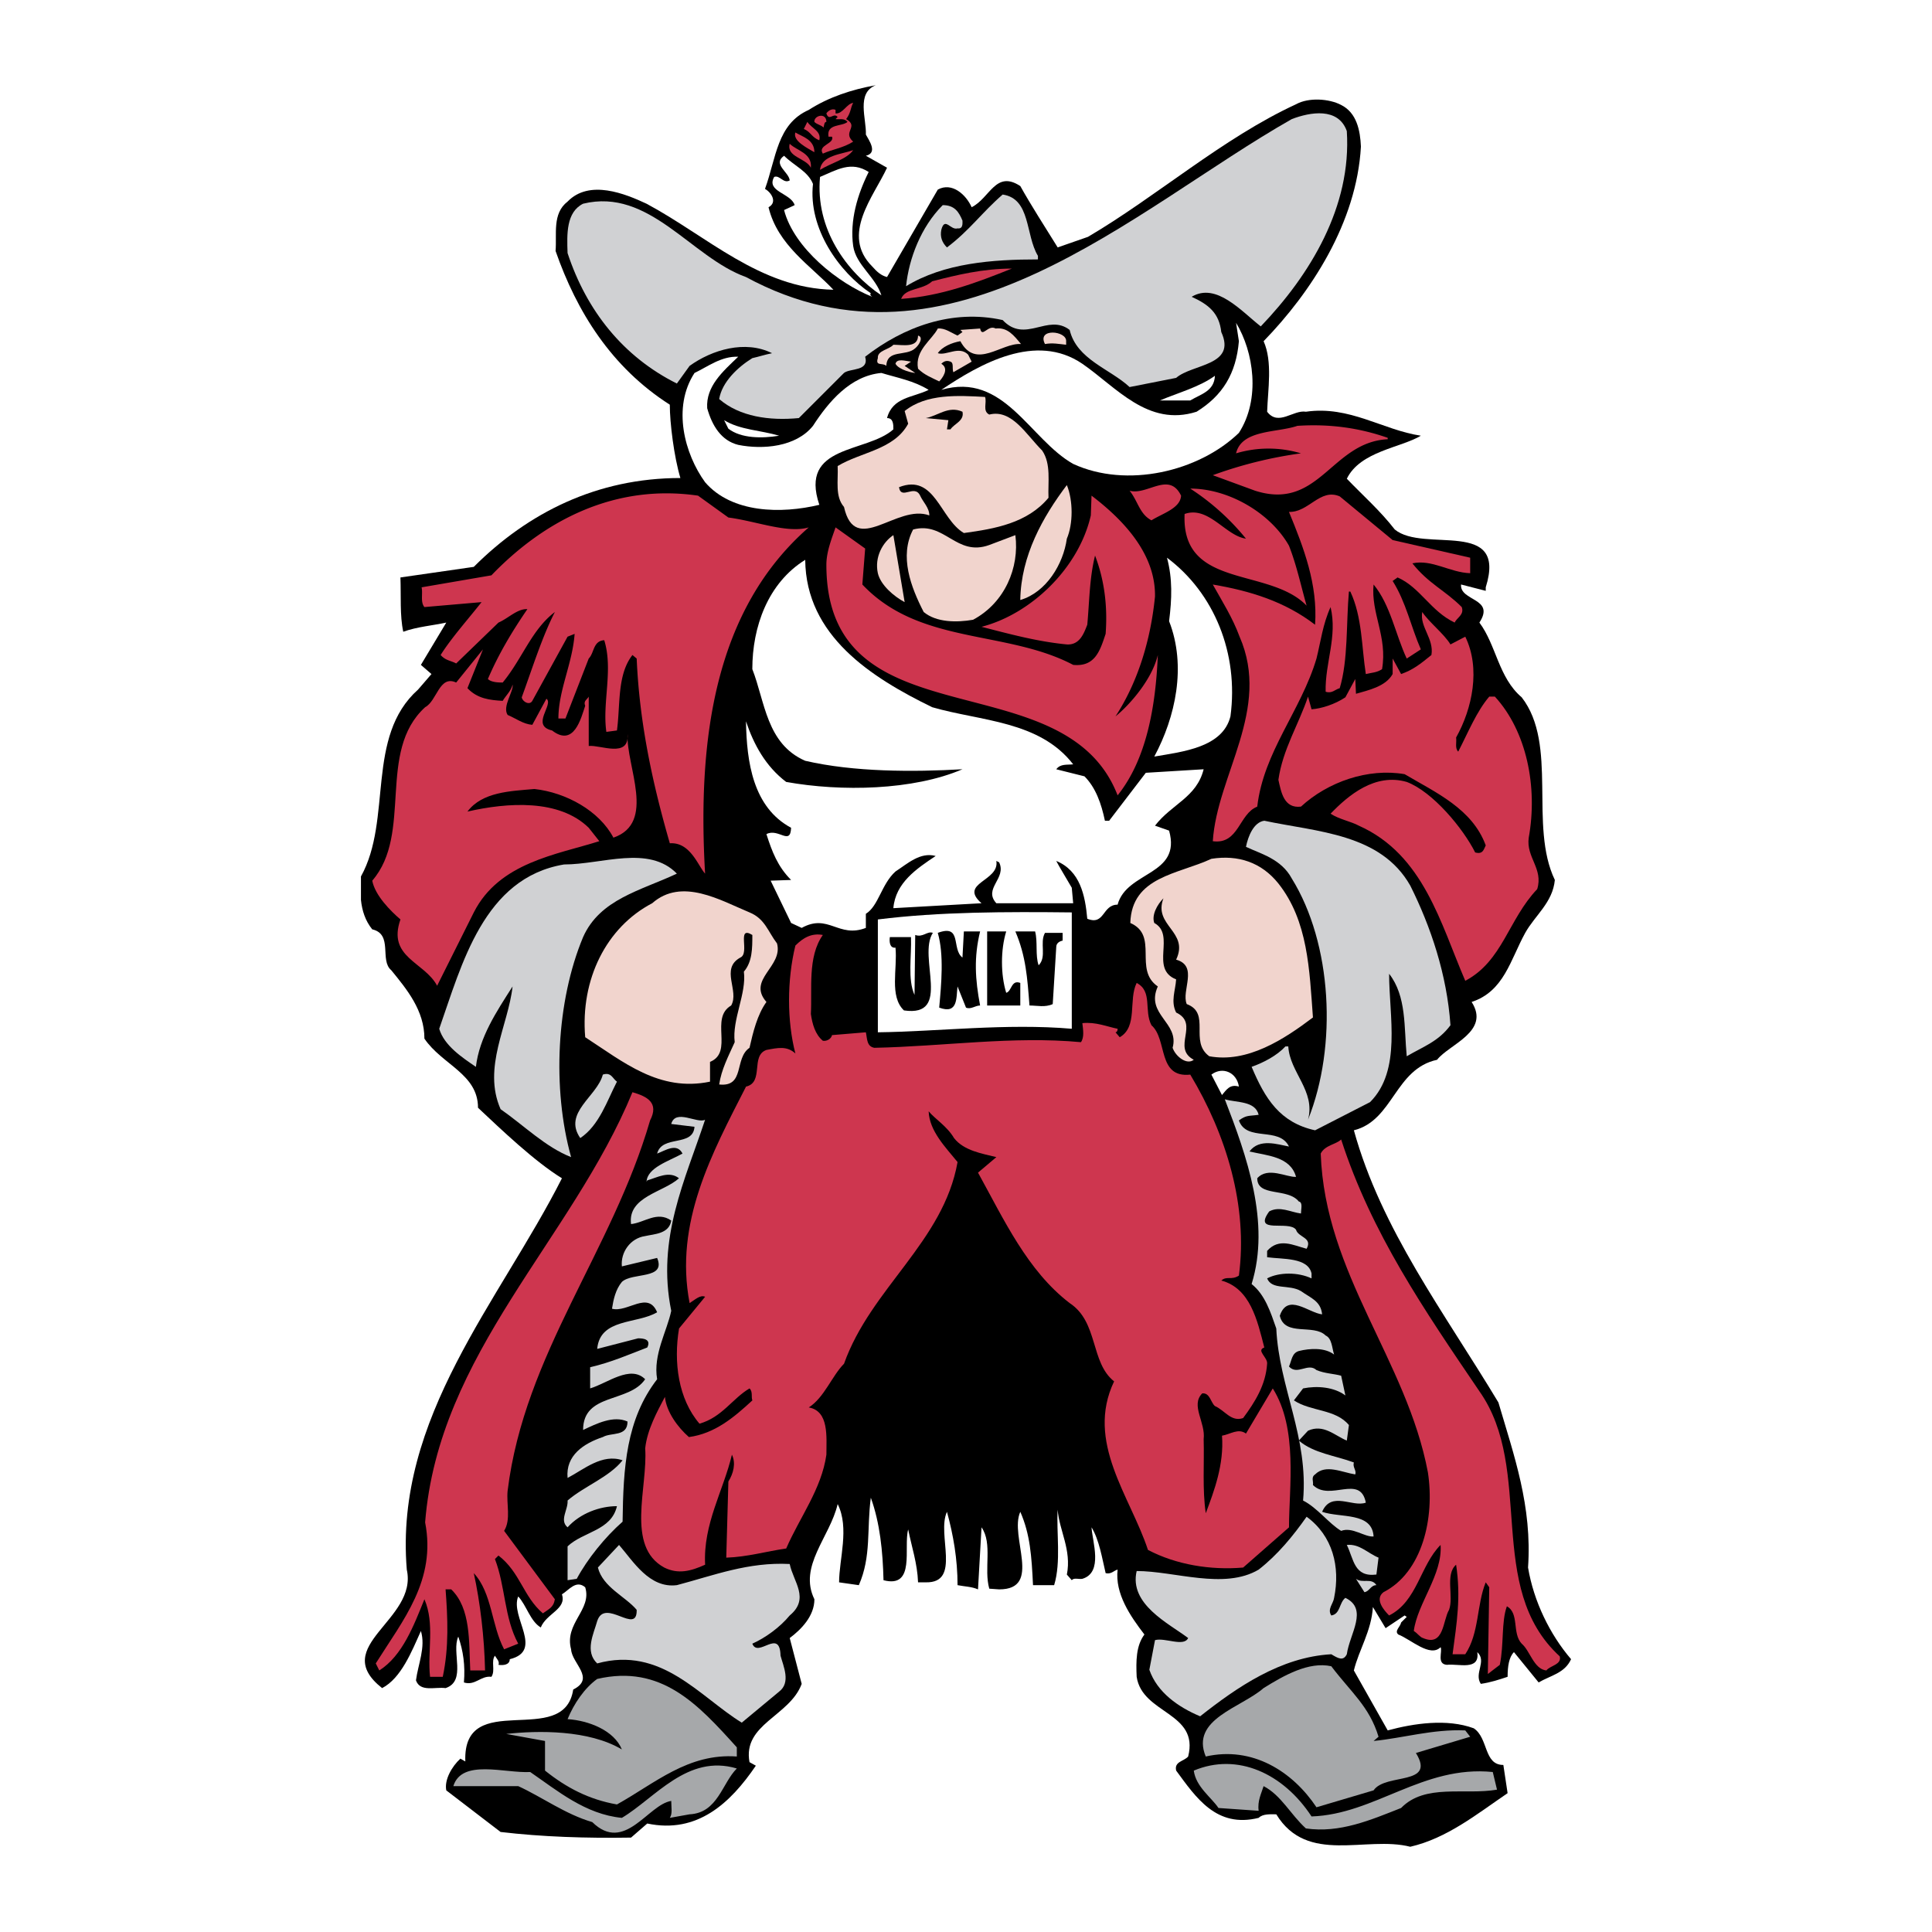 <svg xmlns="http://www.w3.org/2000/svg" width="2500" height="2500" viewBox="0 0 192.756 192.756"><g fill-rule="evenodd" clip-rule="evenodd"><path fill="#fff" d="M0 0h192.756v192.756H0V0z"/><path d="M87.373 8.504c-1.97.774-.915 3.377-.985 4.925.352.633 1.196 1.829 0 2.11l2.111 1.196c-1.336 2.885-4.643 6.684-1.477 9.85.492.563.915.915 1.477 1.055l5.066-8.724c1.407-.774 2.814.493 3.377 1.759 1.829-.915 2.393-3.729 4.854-2.111 1.057 1.9 2.463 4.081 3.729 6.121l3.025-1.055c6.826-4.011 13.439-9.85 20.756-13.228 1.266-.703 3.307-.562 4.502.071 1.549.774 1.9 2.533 1.971 4.151-.422 7.599-4.996 14.563-9.709 19.418.914 2.041.422 4.854.352 7.036 1.125 1.478 2.604-.211 3.869 0 4.363-.633 7.67 1.83 11.469 2.392-1.971 1.196-6.051 1.548-7.387 4.292 1.617 1.688 3.307 3.166 4.783 5.065 2.885 2.392 11.258-1.196 9.076 5.769v.352l-2.463-.633c-.141 1.688 3.447 1.336 1.83 3.799 1.688 2.251 1.898 5.487 4.221 7.457 3.658 4.714.703 12.805 3.307 18.223-.211 2.251-1.971 3.518-2.955 5.276-1.477 2.674-2.111 5.84-5.348 6.895 1.9 2.955-2.25 4.222-3.447 5.77-4.221.915-4.361 6.051-8.301 7.035 2.744 9.921 9.006 18.152 14.422 27.158 1.549 5.276 3.377 10.342 2.955 16.463.562 3.377 2.182 6.684 4.293 9.146-.635 1.406-2.041 1.617-3.236 2.321l-2.463-3.025c-.492.493-.633 1.407-.633 2.462-.846.282-1.689.563-2.674.704-.703-1.056.633-2.251-.352-3.166.281 1.899-1.9 1.126-3.025 1.267-1.057-.07-.422-1.337-.635-1.759-1.055 1.056-2.953-.774-4.221-1.267-.422-.352.211-.773.281-1.196l.562-.562-.211-.141-1.898 1.267-1.268-2.111c-.141 2.393-1.406 4.292-1.898 6.332l3.377 5.98c2.604-.703 5.91-1.196 8.584-.211 1.477.984.984 3.658 2.953 3.658l.424 2.814c-3.096 2.11-6.051 4.503-9.709 5.347-4.434-1.126-10.273 1.829-13.369-3.236-.562 0-1.336-.07-1.758.353-4.223 1.055-6.262-2.041-8.232-4.715-.211-.914.773-.914 1.197-1.406 1.125-4.433-4.574-4.222-5.137-7.951-.07-1.547-.07-3.096.773-4.221-1.406-1.829-2.955-4.08-2.674-6.473-.352.07-.633.492-1.195.352-.352-1.478-.633-3.307-1.406-4.573.07 1.407 1.195 4.503-.916 5.137-.352.069-.844-.142-1.055.14l-.492-.562c.492-2.463-.773-4.432-.916-6.473-.141 2.252.354 5.207-.352 7.528h-2.109c-.141-2.885-.281-5.065-1.268-7.317-1.125 2.463 2.252 7.739-2.109 7.739l-.986-.07c-.562-1.97.352-4.503-.773-6.121l-.352 6.191c-.633-.281-1.337-.281-2.041-.422 0-2.604-.422-4.995-1.055-7.317-1.055 2.252 1.477 7.106-2.111 7.036h-.774c-.07-1.899-.633-3.518-.985-5.276-.492 1.759.774 5.909-2.462 5.064-.07-2.884-.352-5.698-1.266-8.23-.423 3.166.07 5.839-1.196 8.724l-1.97-.281c0-2.322 1.055-5.418-.141-7.81-.774 3.307-3.94 6.191-2.322 9.498 0 1.688-1.336 3.025-2.462 3.869L79.985 168c-1.196 3.236-5.91 4.011-5.207 7.81l.633.352c-2.533 3.729-5.839 6.824-10.834 5.77l-1.618 1.406c-4.433.071-8.865-.07-13.016-.562l-5.417-4.15c-.211-1.056.563-2.393 1.407-3.166l.492.281c-.281-7.388 9.85-1.196 10.765-7.176 2.251-1.126-.141-2.604-.211-4.011-.704-2.604 2.11-3.94 1.407-6.191-.915-.774-1.618.281-2.322.704.493 1.477-1.548 1.898-2.111 3.307-1.055-.634-1.407-2.182-2.251-3.096-.844 2.04 2.604 5.417-.844 6.262 0 .562-.633.633-1.125.562.141-.352-.211-.633-.352-.915-.422.563.07 1.478-.352 2.11-1.055-.141-1.618.915-2.744.563.141-1.688-.07-3.166-.562-4.573-.704 1.548.844 4.433-1.267 5.136-1.055-.141-2.533.423-2.955-.773.211-1.618.985-3.307.492-4.925-.915 2.04-1.97 4.714-3.87 5.698-5.347-4.222 3.588-6.754 2.463-11.819-1.267-15.197 9.287-26.806 15.478-39.047-2.744-1.689-6.05-4.855-8.373-7.036 0-3.377-3.588-4.292-5.347-6.895 0-2.814-1.759-4.925-3.307-6.825-1.196-.984.211-3.588-1.9-4.08-.697-.86-1.012-1.864-1.125-2.928v-2.349c3.166-5.699.422-13.931 5.699-18.645l1.336-1.548-1.055-.915 2.533-4.221c-1.267.281-2.955.422-4.292.915-.352-1.619-.211-3.588-.282-5.417l7.317-1.055c5.417-5.417 12.312-8.865 20.614-8.865-.633-2.111-1.056-5.488-1.056-7.317-5.839-3.729-9.287-9.287-11.397-15.337.141-1.688-.352-3.729 1.196-4.925 2.181-2.251 5.769-.774 7.879.211 6.051 3.236 11.327 8.443 18.645 8.583-2.251-2.392-5.558-4.433-6.473-8.231.915-.493.281-1.478-.352-1.83 1.126-3.096 1.196-6.473 4.362-7.879 1.973-1.268 4.294-2.042 6.687-2.464z"/><path d="M85.122 10.263c-.282.492-.211.985-.704 1.618 1.337.774-.422 1.266.704 2.251-.985.633-2.111.773-3.026 1.196-.562-.844 1.196-.985.915-1.689h-.352c-.211-1.336 1.337-.984 1.899-1.477-.352-.422-.844-.211-1.196-.281l.211-.211c-.422-.492-.844.493-1.125-.352.07-.141.493-.563.915-.352v.352c.703.071 1.125-.985 1.759-1.055z" fill="#ce364f"/><path d="M134.371 13.077c.492 7.528-3.66 14.353-8.584 19.488-1.9-1.477-4.434-4.432-6.895-2.955 1.688.774 2.744 1.618 2.955 3.518 1.547 3.377-2.885 3.166-4.504 4.573l-4.643.915c-1.971-1.829-5.277-2.744-5.98-5.699-2.182-1.688-4.434 1.407-6.684-.985-5.066-1.126-9.92.703-13.72 3.658.422 1.478-1.478 1.126-2.111 1.618l-4.503 4.503c-2.955.282-5.91-.141-7.95-1.899.282-1.688 1.83-3.166 3.307-4.081.634-.141 1.267-.352 1.97-.492-2.673-1.337-5.98-.352-8.231 1.267l-1.267 1.759c-5.347-2.674-9.005-7.247-10.905-13.016-.07-1.899-.141-4.081 1.548-4.925 6.613-1.618 10.764 5.347 16.252 7.317 20.403 11.046 38.696-6.824 54.456-15.759 1.829-.704 4.643-1.197 5.489 1.195z" fill="#d0d1d3"/><path d="M82.448 12.163c-.211 0-.211.281-.282.563-.281-.282-.633-.282-.915-.563-.07-.634 1.197-.985 1.197 0zM81.744 13.992c-.774-.281-.844-.844-1.548-1.125l.352-.704c.493.703 1.408.914 1.196 1.829zM81.251 15.188c-.703-.422-2.181-1.125-1.899-1.97.704.422 1.899.703 1.899 1.97zM80.9 16.735c-.493-.985-2.462-1.055-2.11-2.392.703.704 2.251.915 2.11 2.392zM85.122 14.977c-.634.915-2.181 1.267-3.307 1.97.141-1.478 2.181-1.548 3.307-1.97z" fill="#ce364f"/><path d="M81.111 18.354c-.492 4.432 2.604 8.794 5.77 10.905-.141.21.07.281.141.352-3.377-1.337-7.81-4.854-8.795-8.654l1.056-.492c-.352-1.196-2.885-1.337-2.041-2.814.563-.211.915.704 1.548.352-.07-.844-1.759-1.618-.563-2.462.984.984 2.392 1.546 2.884 2.813z" fill="#fff"/><path d="M86.669 17.158c-1.125 2.251-1.899 4.854-1.547 7.387.281 1.9 2.251 3.096 2.814 4.925-3.448-2.321-6.614-6.613-6.121-11.819 1.688-.704 3.095-1.619 4.854-.493z" fill="#fff"/><path d="M103.555 25.53v.352c-4.504 0-9.358.352-13.157 2.674.281-2.744 1.478-5.91 3.658-8.091 1.196 0 1.619.703 1.97 1.547 0 .282.07.845-.493.774-.704.211-1.266-1.196-1.618.141-.141.704.07 1.266.563 1.759 2.251-1.689 3.518-3.518 5.559-5.277 2.815.423 2.25 4.01 3.518 6.121z" fill="#d0d1d3"/><path d="M100.951 26.797c-3.518 1.407-7.036 2.743-11.046 3.025.422-1.125 2.111-.844 3.096-1.759 2.462-.633 5.065-1.266 7.95-1.266z" fill="#ce364f"/><path d="M123.605 43.189c-4.01 3.87-11.186 5.558-16.533 3.096-4.361-2.462-6.895-9.217-13.157-7.388 3.87-2.603 9.428-5.769 14.071-2.603 3.377 2.322 6.543 6.332 11.398 4.784 2.604-1.618 3.939-3.799 4.221-7.036l-.281-1.829c1.76 2.886 2.463 7.599.281 10.976z" fill="#fff"/><path d="M95.534 33.48l.493-.352-.211-.211 1.97-.141c.211.985.773-.422 1.549 0 1.195-.141 1.828.704 2.531 1.548-1.969-.141-4.502 2.603-6.05-.282-.844.141-1.83.563-2.251 1.196.844.281 2.111-.774 3.025.141l.352.704-1.829 1.055c-.141-.422.07-.915-.282-1.055-.352-.141-.633-.07-.915.211.844.493.07 1.478-.211 1.759-.704-.352-1.478-.633-2.111-1.266-.352-1.829 1.407-2.885 1.97-4.01.704-.071 1.336.422 1.97.703zM106.369 34.043v.352c-.703-.07-1.338-.211-2.111-.07-.844-1.619 2.181-1.337 2.111-.282zM91.312 34.747c-.915.844-2.814.07-2.885 1.759-.352-.352-1.125.07-.844-.774-.07-.773 1.126-.844 1.548-1.336.915 0 2.462.352 2.462-.915.564.14.141.914-.281 1.266z" fill="#f1d4cd"/><path d="M73.653 35.591c-1.548 1.478-3.236 2.955-3.096 5.136.493 1.759 1.407 3.236 3.096 3.658 2.462.493 5.769.211 7.458-1.899 1.548-2.392 3.729-4.995 6.825-5.277 1.618.493 3.236.774 4.714 1.688-1.548.774-3.588.704-4.151 2.814.633 0 .633.633.633 1.126-2.674 2.392-9.428 1.477-7.387 7.528-3.799.915-8.724.844-11.397-2.251-2.041-2.814-3.307-7.458-1.055-10.905 1.335-.633 2.672-1.688 4.36-1.618z" fill="#fff"/><path d="M90.257 36.506l1.055.703c-.211 0-1.618-.281-1.97-.915.141-.563.985-.281 1.547-.211l-.632.423z" fill="#f1d4cd"/><path d="M121.213 37.491c-.07 1.547-1.406 1.829-2.461 2.462h-3.025c1.828-.774 3.939-1.337 5.486-2.462z" fill="#fff"/><path d="M98.277 39.602c.211.562-.281 1.407.422 1.759 2.252-.563 3.658 1.97 5.277 3.588.914 1.337.562 3.166.633 4.714-2.109 2.533-5.346 3.096-8.442 3.518-2.392-1.407-2.884-5.98-6.473-4.573.211 1.337 1.548-.352 2.111.845.281.633.914 1.196.914 1.97-3.236-1.196-7.387 4.151-8.513-.844-.915-1.055-.562-2.603-.633-4.081 2.322-1.407 5.628-1.618 7.036-4.222l-.352-1.266c2.181-1.76 5.347-1.55 8.02-1.408z" fill="#f1d4cd"/><path d="M96.026 41.079c.211.915-.844 1.196-1.196 1.759h-.352l.141-.915-2.252-.211c1.197-.211 2.253-1.267 3.659-.633z"/><path d="M77.734 43.471c-1.688.281-3.799.281-5.065-.703l-.422-.845c1.617.985 3.587.985 5.487 1.548z" fill="#fff"/><path d="M138.451 43.682v.141c-5.629.281-6.824 7.176-13.227 5.136l-4.223-1.548a42.353 42.353 0 0 1 8.795-2.181 11.27 11.27 0 0 0-6.473 0c.562-2.392 4.08-2.04 6.121-2.744 3.238-.212 6.193.211 9.007 1.196zM117.836 49.451c-.07 1.266-1.828 1.759-2.955 2.462-1.195-.633-1.336-1.9-2.18-2.955 1.758.493 3.94-1.969 5.135.493z" fill="#ce364f"/><path d="M106.439 53.743c-.352 2.533-2.041 5.347-4.645 6.121.07-4.433 2.252-8.302 4.645-11.468.633 1.547.633 3.87 0 5.347z" fill="#f1d4cd"/><path d="M128.602 54.446c.773 1.97 1.195 4.01 1.758 5.98-3.729-3.87-12.523-1.618-12.172-9.146 2.393-.844 4.082 2.181 6.121 2.462a23.877 23.877 0 0 0-5.557-4.995c3.869.001 8.019 2.463 9.85 5.699zM72.668 51.632c2.744.352 5.91 1.618 8.021.985-9.428 8.231-11.116 21.177-10.342 34.544-.704-.774-1.478-3.166-3.518-3.025-1.688-5.839-3.025-11.89-3.307-18.433l-.422-.352c-1.548 1.97-1.196 4.996-1.548 7.528l-1.056.141c-.422-2.955.704-6.191-.211-9.146-1.126.07-.985 1.267-1.548 1.829l-2.321 5.98h-.704c0-2.814 1.407-5.487 1.618-8.442l-.703.281-3.518 6.402c-.282.493-.985.071-1.055-.352 1.055-2.884 2.04-6.05 3.307-8.513-2.322 1.759-3.236 4.644-5.206 7.036-.352 0-1.126 0-1.478-.352 1.055-2.462 2.392-4.713 3.939-6.965-.985-.07-1.899.915-2.884 1.337l-4.221 4.081c-.493-.282-1.056-.282-1.548-.845 1.055-1.688 2.814-3.658 4.081-5.276l-5.699.493c-.422-.493-.141-1.337-.282-1.97l6.965-1.196c5.347-5.559 12.383-9.146 20.614-7.95l3.026 2.18zM115.234 59.512c-.424 4.292-1.689 8.513-3.941 11.961 1.479-1.196 3.658-3.729 4.223-6.122-.211 5.136-1.127 10.413-4.012 14.001-5.275-13.649-29.056-4.995-29.056-23.006 0-1.337.563-2.673.915-3.729l2.955 2.11-.282 3.588c5.699 6.05 14.353 4.502 21.037 8.021 2.182.211 2.674-1.407 3.236-3.096.211-2.814-.141-5.417-1.055-7.81-.564 2.251-.564 4.644-.775 6.895-.352.915-.773 2.04-2.039 1.97-2.955-.281-5.77-1.055-8.514-1.759 4.926-1.267 9.709-5.839 10.906-11.116l.07-1.97c3.237 2.464 6.403 5.841 6.332 10.062z" fill="#ce364f"/><path d="M138.943 53.883l7.738 1.759v1.547c-2.039-.07-3.799-1.407-5.768-.985 1.617 2.04 3.236 2.674 4.924 4.362.281.773-.492 1.055-.703 1.548-2.393-1.126-3.447-3.518-5.699-4.503l-.492.352c1.336 2.111 1.83 4.573 2.814 6.825l-1.408.915c-1.125-2.392-1.617-5.347-3.307-7.387-.281 2.884 1.408 5.206.846 8.442-.494.352-1.057.352-1.619.493-.422-2.674-.352-5.699-1.547-8.231h-.141c-.281 3.236-.07 6.824-.916 9.639-.492.141-.773.562-1.406.352-.07-2.884 1.195-5.488.492-8.442-.773 1.688-.984 3.447-1.406 5.136-1.549 5.206-5.277 9.287-5.91 14.774-1.83.704-1.83 3.799-4.434 3.448.422-6.614 5.84-13.157 2.674-20.403-.703-1.899-1.688-3.447-2.674-5.206 3.73.633 7.178 1.688 10.203 4.01.281-4.01-1.127-7.669-2.604-11.257 1.969.07 3.096-2.393 5.064-1.548l5.279 4.36z" fill="#ce364f"/><path d="M98.699 54.376l2.604-.985c.422 3.236-1.055 6.754-4.221 8.443-1.619.281-3.659.281-4.925-.774-1.267-2.462-2.462-5.558-1.055-8.231 3.166-.845 4.291 2.743 7.597 1.547zM90.257 60.075c-1.056-.563-2.393-1.688-2.674-2.885-.352-1.618.493-3.095 1.548-3.799l1.126 6.684z" fill="#f1d4cd"/><path d="M122.762 71.473c-.773 3.095-4.715 3.518-7.598 4.01 2.109-3.939 3.236-9.005 1.477-13.508.281-2.251.352-4.222-.211-6.332 4.713 3.517 7.175 9.568 6.332 15.83z" fill="#fff"/><path d="M93.001 70.558c4.854 1.407 10.694 1.337 14.071 5.699-.633.07-1.266-.07-1.689.493l2.814.704c1.127 1.125 1.689 2.744 2.041 4.432h.422l3.658-4.784 5.77-.352c-.703 2.814-3.166 3.447-4.854 5.628l1.406.493c1.266 4.503-4.221 4.01-5.137 7.387-1.547 0-1.266 2.111-3.025 1.407-.211-2.322-.703-4.785-3.096-5.77.283.563.986 1.688 1.549 2.674l.141 1.547h-7.668c-1.338-1.478 1.055-2.462.281-4.08l-.281-.141c.352 2.041-3.8 2.181-1.479 4.221l-8.794.493c.211-2.533 2.322-3.94 4.222-5.207-1.548-.422-2.814.774-4.01 1.547-1.407 1.267-1.689 3.448-2.956 4.222v1.407c-2.743 1.055-3.729-1.478-6.402 0l-1.056-.493-2.041-4.221 2.041-.07c-1.336-1.337-1.899-2.814-2.462-4.573 1.196-.633 2.392 1.196 2.462-.633-3.799-2.041-4.432-6.543-4.502-10.624.774 2.322 1.97 4.503 4.01 6.05 5.488.986 12.665.846 17.589-1.265-4.925.281-10.834.281-15.689-.844-3.87-1.689-4.01-5.91-5.277-9.146 0-4.221 1.548-8.583 5.277-10.905.07 7.598 6.614 11.749 12.664 14.704z" fill="#fff"/><path d="M144.713 64.296l1.477-.774c1.549 3.166.703 7.176-.914 10.061.07.492-.141 1.056.211 1.407.984-1.9 1.83-4.011 3.096-5.488h.562c3.166 3.447 4.293 9.005 3.377 14.071-.281 1.97 1.479 3.096.844 5.136-2.883 3.025-3.447 7.177-7.176 9.146-2.463-5.699-4.15-12.593-10.623-15.479-.773-.422-1.971-.633-2.814-1.195 1.76-1.83 4.432-4.081 7.598-3.167 2.604.985 5.629 4.644 6.826 7.036.773.211.844-.281 1.055-.704-1.338-3.658-4.996-5.276-8.092-7.106-3.658-.633-7.668.774-10.342 3.236-1.688.211-1.971-1.407-2.252-2.673.424-3.026 2.041-5.559 2.955-8.302l.352 1.266c.986-.07 2.322-.492 3.377-1.196l.986-1.829.07 1.478c1.195-.352 2.955-.704 3.658-1.97v-1.548l.844 1.548c1.197-.422 1.9-.985 3.025-1.9.281-1.618-1.195-2.814-.914-4.292.632.987 2.181 2.183 2.814 3.238zM46.637 68.658c.985 1.055 2.251 1.196 3.518 1.266.281-.492.844-.985.985-1.618.141.633-1.055 2.181-.493 3.025.844.352 1.548.915 2.462.985l1.407-2.603c.774.563-1.618 2.673.563 3.166 2.181 1.688 2.884-1.196 3.307-2.462-.211-.493.211-.633.352-.915v4.925c1.125-.141 4.081 1.267 3.87-1.196-.141 3.236 2.884 8.865-1.407 10.342-1.407-2.673-4.713-4.502-7.879-4.854-2.393.211-5.207.282-6.684 2.252 4.01-.915 9.146-1.267 12.101 1.618l1.056 1.337c-4.222 1.337-9.991 2.111-12.523 7.106l-3.659 7.317c-1.266-2.393-4.995-2.814-3.659-6.614-.985-.844-2.532-2.392-2.814-3.869 4.081-4.714.422-12.875 5.277-17.308 1.196-.633 1.407-3.236 3.096-2.462l2.673-3.307-1.549 3.869z" fill="#ce364f"/><path d="M75.764 89.905c-1.407-.844-3.025-1.477-4.573-1.759.492-5.065.352-10.976 1.478-16.111.21 6.332 2.25 11.82 3.095 17.87zM118.541 84.699c.07-1.407.492-2.814 1.195-3.729-.14.915.282 3.307-1.195 3.729z"/><path d="M140.703 88.357c2.039 4.081 3.658 8.865 4.01 13.931-1.197 1.618-2.674 2.11-4.363 3.096-.281-2.885 0-5.98-1.758-8.231 0 4.221 1.266 9.639-1.9 12.805l-5.486 2.813c-3.52-.773-4.996-3.166-6.332-6.332 1.195-.422 2.531-1.125 3.377-2.04h.281c.141 2.604 2.744 4.433 1.969 7.317 2.955-7.388 2.393-17.589-1.617-24.062-1.057-1.97-3.096-2.462-4.574-3.166.211-1.055.775-2.462 1.83-2.603 5.276 1.126 11.608 1.266 14.563 6.472zM67.532 87.162c-3.588 1.688-7.669 2.533-9.357 6.332-2.674 6.402-3.096 15.126-1.196 21.951-2.533-.984-4.714-3.166-7.036-4.784-1.829-4.15.774-8.372 1.196-12.241-1.619 2.532-3.307 5.065-3.659 8.02-1.337-.914-3.166-2.11-3.658-3.799 2.251-6.402 4.432-15.056 12.453-16.393 3.8-.001 8.443-1.971 11.257.914z" fill="#d0d1d3"/><path d="M127.545 88.146c2.955 3.729 3.096 8.583 3.447 13.367-2.883 2.182-6.543 4.573-10.342 3.87-2.039-1.478.211-4.292-2.25-5.206-.564-1.337 1.195-3.8-1.057-4.433 1.338-2.814-2.322-3.377-1.266-6.121-.633.633-1.197 1.688-.914 2.462 2.18 1.196-.494 4.573 2.18 5.628-.07 1.126-.562 2.181 0 3.307 2.393 1.126-.492 3.518 1.76 4.714-.703.562-1.83-.352-2.111-1.196.703-2.532-2.744-3.307-1.477-6.12-2.463-1.689.141-5.066-2.744-6.333.141-4.643 4.783-4.854 8.09-6.402 2.674-.421 4.996.353 6.684 2.463zM77.523 94.127c.633 2.321-3.025 3.588-1.056 5.839-.914 1.267-1.337 3.025-1.688 4.573-1.548 1.056-.422 3.94-3.025 3.659.211-1.478.915-2.814 1.548-4.222-.281-2.251 1.196-4.854.915-7.035.844-.985.844-2.322.844-3.659-1.618-.985-.211 1.829-1.196 2.252-2.041 1.125-.07 3.307-.915 4.784-2.181 1.267.281 4.644-2.111 5.628v1.971c-5.065 1.055-8.654-1.971-12.453-4.433-.493-5.77 2.11-10.976 6.684-13.368 2.955-2.603 6.824-.281 9.709.915 1.548.634 1.829 1.9 2.744 3.096z" fill="#f1d4cd"/><path d="M106.932 102.64c-6.543-.562-13.368.281-19.348.352V91.734c6.191-.773 12.805-.773 19.348-.703v11.609z" fill="#fff"/><path d="M112.068 94.831l-.213 6.191-3.869-.211V92.58c1.901-.212 4.153.069 4.082 2.251zM97.785 92.931c-.633 2.604-.492 4.784 0 7.388-.492 0-.915.422-1.407.211l-.845-2.11c-.141 1.125.07 2.813-1.829 2.11.211-2.322.492-5.277-.141-7.458 2.462-.915 1.336 1.618 2.462 2.463l.141-2.604h1.619zM100.389 92.931c-.562 1.829-.562 4.292 0 6.121.562-.141.492-1.337 1.406-.985v2.252h-3.307v-7.388h1.901zM103.273 92.931c.281 1.055 0 2.392.352 3.377.844-.844.07-2.251.633-3.236h1.76v.774c-.352.07-.635.282-.635.633l-.352 5.699c-.773.352-1.547.141-2.32.141-.211-2.744-.354-4.925-1.408-7.388h1.97zM93.071 93.071c-1.548 2.392 1.97 8.442-2.884 7.739-1.478-1.407-.633-4.151-.844-6.262-.563.07-.633-.563-.563-1.055h2.11c.07 1.899-.352 4.221.352 5.769l.07-5.98c.774.282 1.197-.422 1.759-.211z"/><path d="M82.096 93.282c-1.547 2.181-1.055 5.418-1.196 7.88.141.985.422 2.04 1.196 2.674.422.07.845-.211.915-.563l3.376-.281c.141.634.07 1.407.845 1.548 6.895-.141 13.86-1.195 20.614-.562.352-.492.211-1.267.141-1.899 1.338-.141 2.463.352 3.518.562 0 .281-.141.352-.211.352l.422.493c1.83-1.056.846-3.729 1.689-5.418 1.617.845.703 2.744 1.477 4.222 1.619 1.407.564 5.276 3.871 4.925 3.588 5.98 5.768 13.086 4.854 20.052-.773.492-1.195 0-1.758.492 2.885.773 3.588 3.939 4.291 6.684-.844.281.352.985.281 1.618-.141 2.11-1.195 3.8-2.393 5.417-1.195.422-1.828-.773-2.814-1.195-.422-.352-.492-1.337-1.266-1.267-1.195 1.196.352 2.884.141 4.573.07 2.462-.141 4.995.211 7.387.844-2.251 1.83-4.854 1.619-7.738.844-.141 1.617-.774 2.391-.211l2.674-4.503c2.533 4.01 1.619 9.92 1.619 13.859l-4.574 4.011c-3.236.281-6.684-.281-9.498-1.76-1.758-5.347-6.262-10.764-3.377-16.814-2.393-1.899-1.547-5.91-4.432-7.81-4.221-3.236-6.543-8.302-9.146-13.016l1.83-1.548c-1.408-.352-3.237-.633-4.222-1.899-.704-1.196-1.899-1.899-2.533-2.674.07 1.97 1.688 3.589 2.884 5.065-1.407 7.951-8.653 12.594-11.327 20.122-1.196 1.196-1.97 3.377-3.518 4.362 2.04.352 1.759 2.955 1.759 4.714-.492 3.447-2.673 6.261-4.01 9.357-1.97.281-3.87.844-5.98.914l.211-7.599c.492-.773.774-1.829.352-2.673-.844 3.588-2.885 6.895-2.673 10.976-1.407.633-2.674.984-4.081.281-3.869-2.111-1.618-8.021-1.899-11.891.211-1.899 1.196-3.658 1.97-5.136.141 1.478 1.266 3.025 2.392 4.011 2.604-.352 4.503-1.971 6.332-3.659-.141-.352.07-.844-.281-1.195-1.688.984-2.744 2.884-4.995 3.518-2.111-2.463-2.603-6.121-2.04-9.498l2.603-3.166c-.493-.211-.985.281-1.548.633-1.548-8.021 2.251-14.985 5.628-21.599 1.829-.422.422-3.096 2.04-3.658 1.126-.212 2.041-.423 2.885.352-.844-3.236-.844-7.317 0-10.765.771-.775 1.615-1.268 2.741-1.057z" fill="#ce364f"/><path d="M86.387 101.726c-1.195.422-2.743 0-3.939.352-.633-2.322-.141-5.418.563-7.95.915-.563 2.181-.704 3.376-.633v8.231z"/><path fill="#fff" d="M77.734 96.941l-.211 2.111.211-2.111z"/><path d="M77.734 103.272c-.633 0-1.055.634-1.618.212.352-1.126 1.196-2.041 1.125-3.307.282.985.282 1.97.493 3.095z"/><path d="M123.605 108.409c-.914-.281-1.266.352-1.688.844l-1.057-2.04c1.128-.845 2.535-.211 2.745 1.196z" fill="#fff"/><path d="M61.552 107.917c-.985 1.899-1.759 4.361-3.659 5.628-1.759-2.533 1.689-4.151 2.251-6.332.845-.281.986.422 1.408.704z" fill="#d0d1d3"/><path d="M64.859 111.786c-3.799 13.086-12.523 23.287-14.212 36.937-.141 1.337.352 2.885-.352 4.011l5.065 6.824c-.141.844-.633.984-1.196 1.406-1.97-1.688-2.251-4.08-4.432-5.769l-.352.352c1.056 2.744.915 5.84 2.322 8.442l-1.407.563c-1.267-2.392-1.196-5.628-3.025-7.599.633 2.885 1.055 6.402 1.125 9.709h-1.477c-.141-2.885.07-6.191-1.9-8.091h-.563c.211 2.814.352 5.77-.281 8.724h-1.267c-.281-2.532.493-5.276-.562-7.738-1.056 2.604-2.181 5.628-4.503 7.105l-.352-.703c2.744-4.362 6.05-8.303 4.925-14.071 1.337-16.886 14.634-28.213 20.685-42.917 1.478.423 2.673 1.056 1.759 2.815z" fill="#ce364f"/><path d="M125.576 111.224c-.986.141-1.197 0-1.971.562.773 2.181 4.01.562 4.996 2.604-1.127-.212-2.955-.845-3.941.492 1.76.422 4.082.492 4.645 2.532-.914.071-2.814-1.055-3.869.142 0 1.899 3.025.914 4.15 2.321.422.07.211.774.211 1.196-1.055-.141-2.111-.774-3.166-.211-1.688 2.321 1.971.844 2.674 1.829.211.773 1.688.773 1.055 1.899-1.336-.352-2.744-1.126-3.939.211v.633c1.549.212 4.08 0 4.432 1.619v.492c-1.336-.634-3.236-.634-4.432 0 .492 1.195 2.182.562 3.377 1.267.984.703 1.971.984 2.111 2.321-1.338-.141-3.447-2.181-4.223.141.494 2.11 3.377.774 4.574 1.97.633.282.633 1.267.844 1.899-.914-.703-2.393-.633-3.518-.352-.703.211-.703.915-.984 1.548.844.915 1.898-.422 2.744.353.844.352 1.688.352 2.461.562l.422 1.97c-1.125-.844-2.812-.985-4.221-.703l-.914 1.195c1.688 1.126 4.15.845 5.488 2.463l-.211 1.548c-1.197-.492-2.322-1.688-3.871-.985l-.914.985c1.477 1.267 3.588 1.478 5.488 2.181-.141.493.281.774.141 1.196-1.338-.211-2.955-1.056-4.01 0-.424.281-.143.703-.213 1.055 1.689 1.689 4.715-1.125 5.277 1.76-1.336.492-3.447-1.196-4.361.914 1.828.633 4.994 0 5.135 2.463-.914.07-2.109-.985-3.236-.562-1.195-.704-2.391-2.322-3.799-3.025.562-6.332-2.393-11.257-2.674-17.167-.562-1.618-1.125-3.377-2.461-4.433 1.898-6.121-.494-12.805-2.674-18.433 1.196.351 3.026.14 3.377 1.548zM70.347 111.716c-1.97 5.98-4.855 11.819-3.377 19.066-.422 2.04-1.829 4.361-1.407 6.824-3.095 4.011-3.377 8.795-3.447 14.212-1.759 1.548-3.518 3.729-4.573 5.699l-.915.14v-3.377c1.548-1.477 4.362-1.547 4.925-4.01-1.689 0-3.659.703-4.925 2.11-.845-.703.07-1.759 0-2.673 1.618-1.407 4.151-2.322 5.487-4.011-2.04-.703-3.869.915-5.487 1.759-.211-2.251 1.618-3.447 3.518-4.08.844-.493 2.462 0 2.462-1.548-1.407-.634-3.096.211-4.432.844 0-3.729 4.573-2.673 6.191-5.065-1.477-1.478-3.799.422-5.488.915v-2.111c2.111-.492 3.87-1.267 5.699-1.97.422-.844-.422-.914-.915-.914l-4.08 1.055c.281-3.096 4.01-2.462 5.979-3.658-.914-2.182-2.955.07-4.502-.352.141-.915.352-1.9.985-2.674 1.056-.985 4.433-.211 3.518-2.393l-3.518.845c-.141-1.407.845-2.814 2.322-3.025.915-.211 2.392-.211 2.603-1.548-1.407-.984-2.673.211-4.01.352-.352-2.743 3.236-3.166 4.784-4.572-.985-.774-2.182-.07-3.166.211l-.071.141c.071-1.407 2.181-2.041 3.588-2.814-.563-1.126-1.759-.281-2.533 0 .493-1.899 3.589-.633 3.729-2.674l-2.322-.281c.423-1.549 2.604-.001 3.378-.423z" fill="#d0d1d3"/><path d="M133.807 113.686c3.025 9.357 8.303 17.026 13.791 25.117 5.557 7.88.492 19.559 8.02 26.453.211.845-.984.915-1.336 1.407-1.268-.141-1.619-1.97-2.463-2.674-.984-1.055-.211-3.025-1.477-3.729-.564 1.548-.283 3.799-.705 5.84l-1.195.914.141-8.653-.352-.492c-.914 2.251-.633 5.065-2.041 7.176h-1.266c.422-3.166.844-5.698.352-8.935-1.125.984-.211 3.166-.703 4.502-.633 1.056-.492 3.729-2.604 2.814-.281-.07-.562-.492-.914-.703.352-2.744 2.885-5.629 2.672-8.584-2.039 2.041-2.32 5.629-5.135 7.036-.492-.493-1.479-1.618-.562-2.322 3.869-1.97 5.135-7.388 4.432-11.96-2.111-11.187-10.271-19.77-10.693-31.801.42-.844 1.545-.914 2.038-1.406z" fill="#ce364f"/><path d="M133.104 159.417c-.07.562-.703 1.125-.281 1.759.914-.142.773-1.267 1.406-1.759 2.322 1.125.424 3.588.143 5.628-.354.704-.846.423-1.549 0-5.066.282-9.428 3.307-13.086 6.191-2.182-.914-4.291-2.392-5.066-4.644l.564-2.955c.984-.281 2.883.704 3.307-.211-1.971-1.478-5.91-3.377-5.137-6.684 3.799 0 8.725 1.899 12.172-.141 1.898-1.478 3.447-3.377 4.783-5.276 2.603 1.901 3.376 4.996 2.744 8.092zM67.532 158.15c3.729-.985 7.106-2.321 11.257-2.11.352 1.758 2.04 3.447 0 5.136-.985 1.196-2.463 2.251-3.729 2.813.563 1.479 2.744-1.617 2.814 1.196.281 1.056 1.055 2.674-.141 3.588l-3.729 3.097c-4.221-2.604-8.02-7.67-14.422-5.91-1.267-1.196-.352-2.955 0-4.222.773-2.392 4.01 1.478 3.939-1.126-1.125-1.336-3.377-2.251-3.869-4.221l2.11-2.252c1.408 1.62 3.027 4.363 5.77 4.011zM137.537 155.406l-.213 1.688c-2.25.281-2.25-1.548-2.953-2.955 1.266-.14 2.109.845 3.166 1.267zM137.324 158.15c-.562 0-.703.633-1.195.703l-.844-1.336c.633.493 1.547-.141 2.039.633z" fill="#d0d1d3"/><path d="M132.822 166.241c1.971 2.604 3.799 4.01 4.715 7.035l-.494.422c2.885-.281 5.91-1.195 9.146-1.055l.492.633-5.416 1.619c2.039 3.307-3.025 1.969-4.223 3.729l-5.697 1.688c-2.393-3.589-6.402-6.121-11.047-5.065-1.547-3.729 3.518-4.855 5.77-6.825 2.041-1.267 4.502-2.673 6.754-2.181zM73.513 174.332v.915c-4.855-.352-8.162 2.673-11.96 4.783-2.814-.492-5.065-1.688-7.176-3.377v-2.955l-3.87-.703c3.166-.352 8.231-.422 11.538 1.548-.774-1.899-3.307-2.885-5.417-3.025.633-1.548 1.688-3.096 2.955-4.01 6.402-1.478 10.06 2.532 13.93 6.824z" fill="#a6a8aa"/><path d="M130.852 181.227c6.332-.211 11.117-5.136 18.082-4.433l.422 1.76c-3.236.562-7.176-.634-9.568 1.829-3.025 1.195-6.121 2.532-9.498 2.04-1.547-1.407-2.463-3.307-4.221-4.221-.211.703-.633 1.477-.492 2.462l-4.01-.281c-.705-1.056-2.252-2.111-2.463-3.729 4.361-1.83 8.935.281 11.748 4.573zM73.513 176.442c-1.478 1.478-1.9 4.433-4.714 4.573l-1.97.353c.282-.423.141-1.056.141-1.689-2.321.352-4.644 5.277-7.88 2.111-2.673-.774-5.065-2.533-7.387-3.588H45.23c.844-2.744 5.136-1.268 7.669-1.408 2.673 1.83 5.488 4.222 9.146 4.574 3.306-1.971 6.542-6.402 11.468-4.926z" fill="#a6a8aa"/></g></svg>